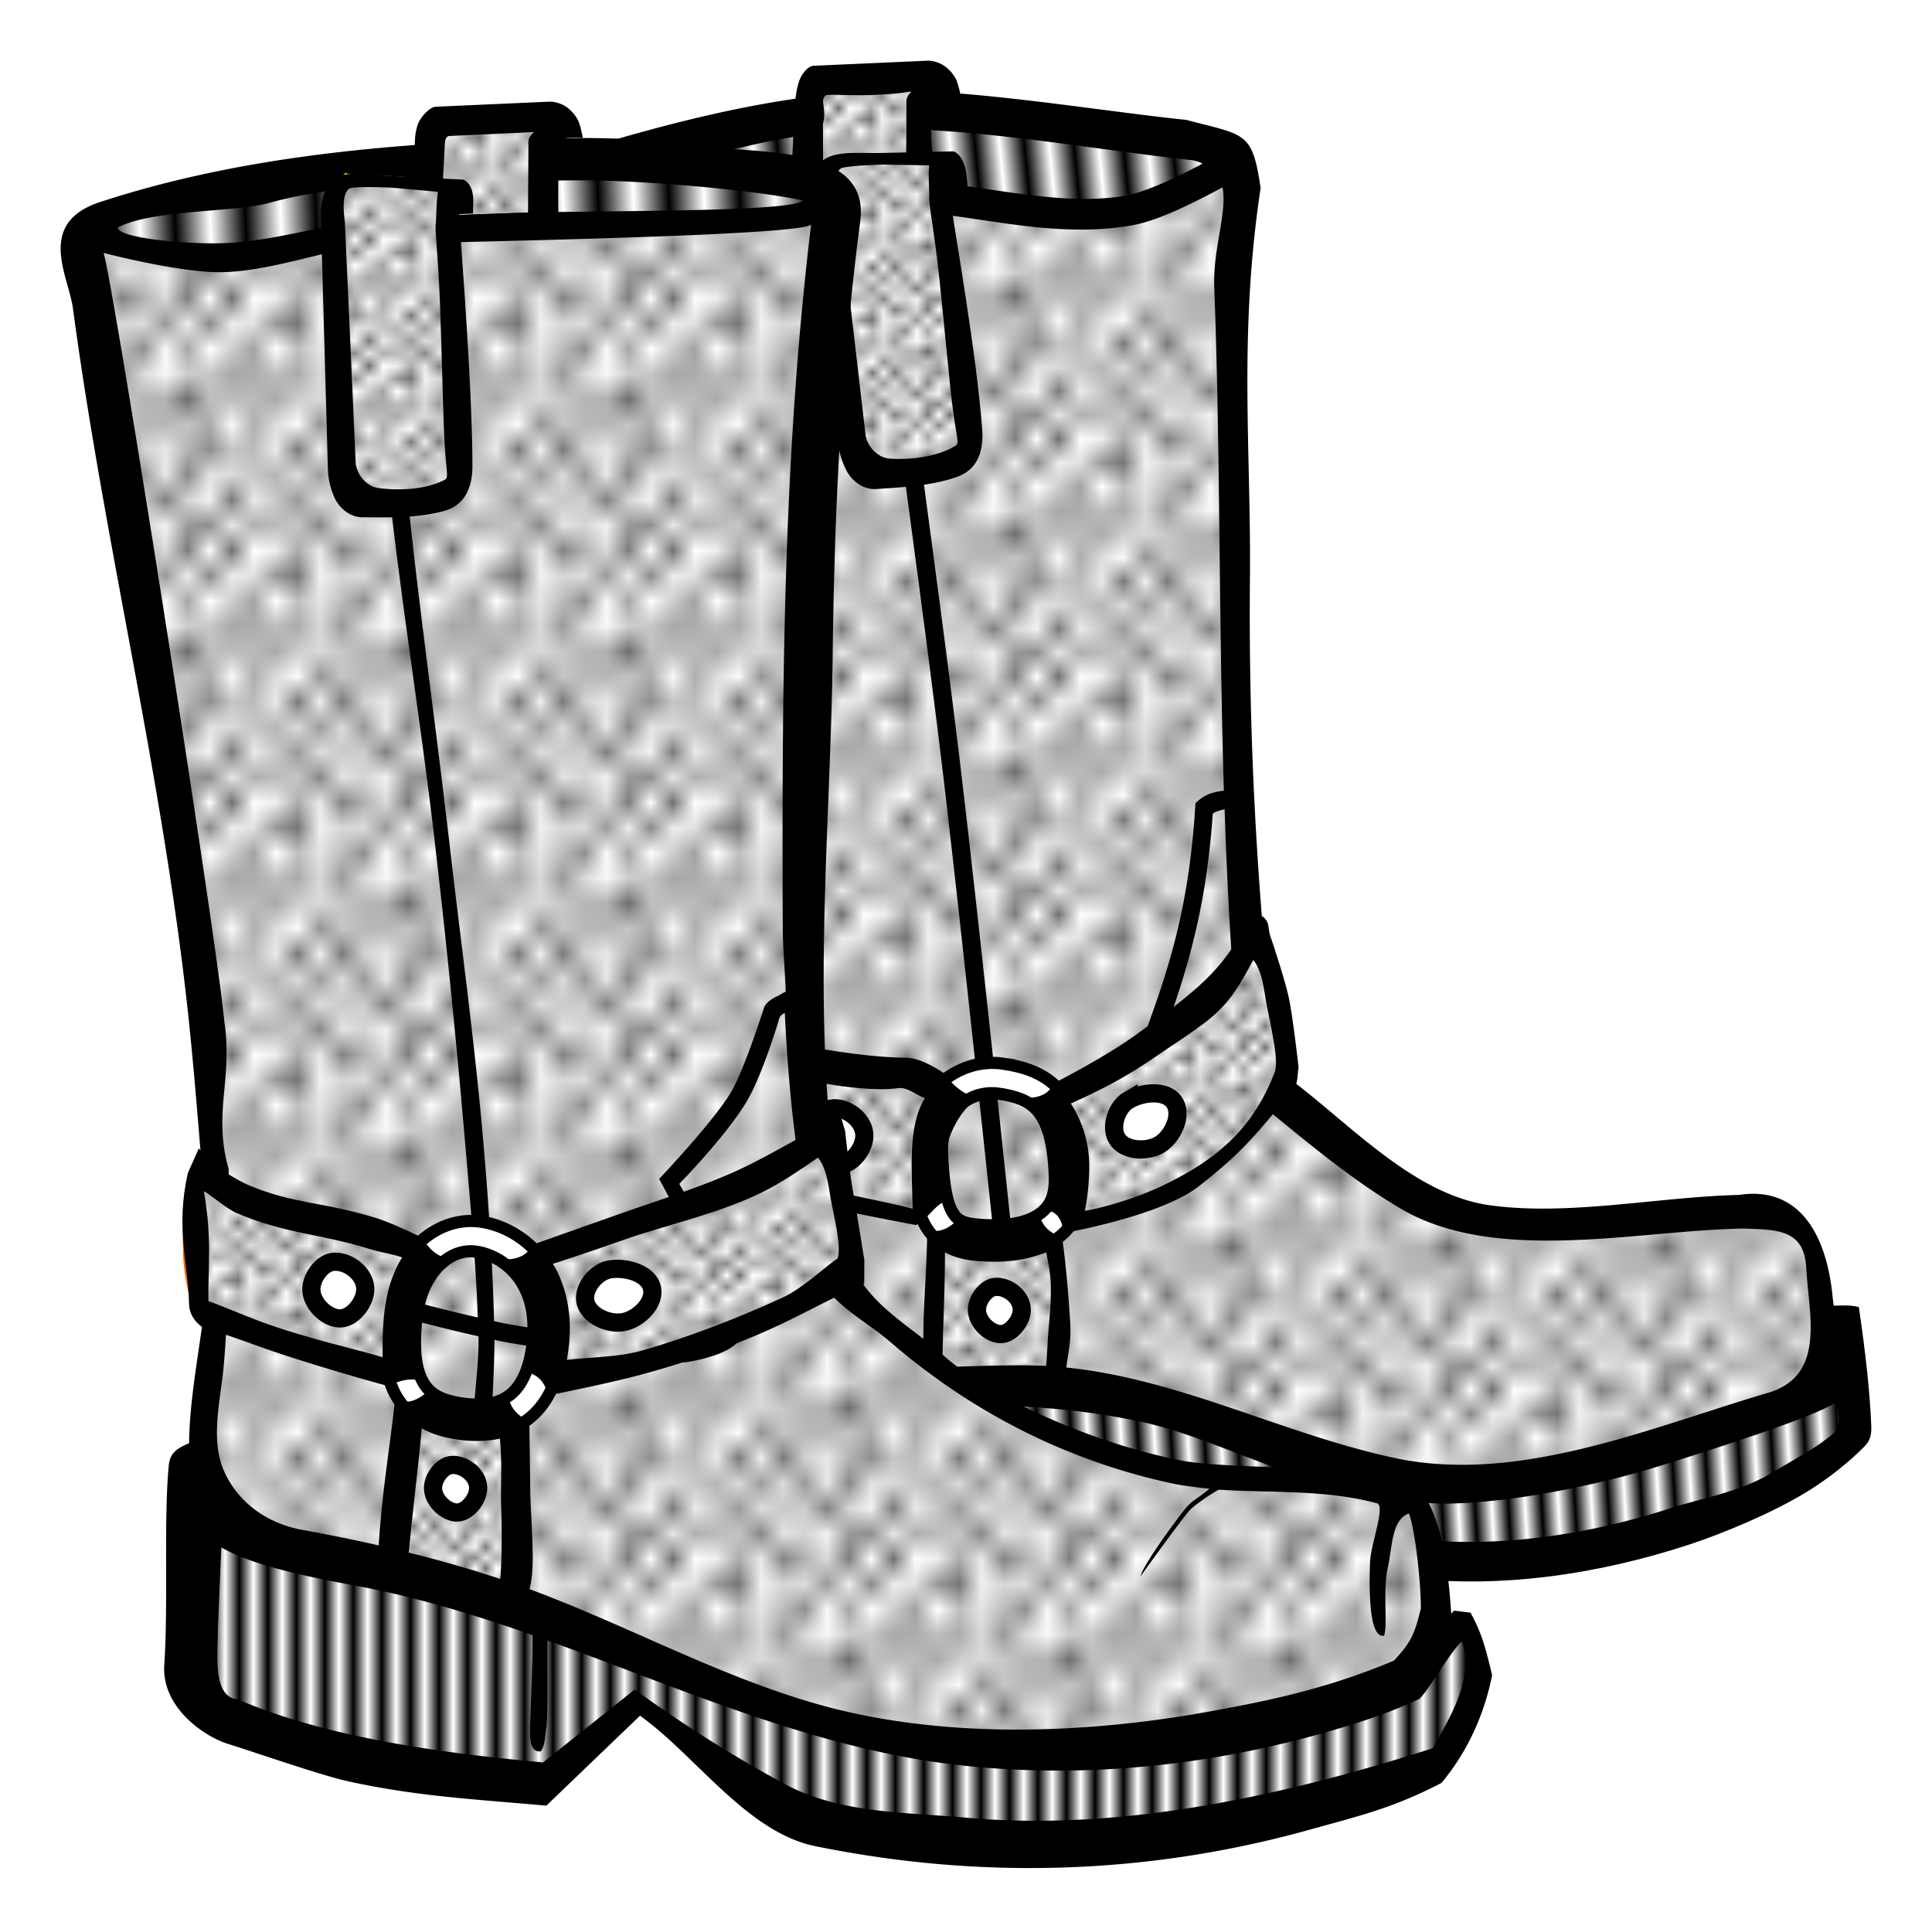 <svg xmlns="http://www.w3.org/2000/svg" xmlns:xlink="http://www.w3.org/1999/xlink" width="120.359" height="120.149" viewBox="0 0 112.837 112.64"><defs><pattern xlink:href="#a" id="i" patternTransform="matrix(.634 0 0 .617 25.017 -11.012)"/><pattern xlink:href="#a" id="o" patternTransform="matrix(.602 0 0 .616 8.101 -4.803)"/><pattern xlink:href="#a" id="s" patternTransform="matrix(.751 0 0 .677 8.485 -3.89)"/><pattern xlink:href="#a" id="m" patternTransform="scale(1.288 1.472)"/><pattern xlink:href="#a" id="q" patternTransform="matrix(.817 0 0 .738 7.629 -4.567)"/><pattern xlink:href="#a" id="p" patternTransform="matrix(.722 0 0 .79 7.236 -4.39)"/><pattern xlink:href="#b" id="l" patternTransform="matrix(.833 0 0 .909 7.955 -4.95)"/><pattern xlink:href="#c" id="n" patternTransform="matrix(2.061 -.096 .224 4.812 0 0)"/><pattern xlink:href="#a" id="h" patternTransform="matrix(.659 0 0 .634 25.858 -10.235)"/><pattern xlink:href="#a" id="r" patternTransform="matrix(.701 0 0 .677 7.955 -4.273)"/><pattern xlink:href="#a" id="j" patternTransform="matrix(.707 0 0 .751 25.413 -10.607)"/><pattern xlink:href="#a" id="k" patternTransform="matrix(.647 0 0 .615 24.499 -10.861)"/><pattern xlink:href="#a" id="e" patternTransform="matrix(.634 0 0 .654 25.435 -10.652)"/><pattern xlink:href="#b" id="g" patternTransform="matrix(.97 -.057 .15 2.55 2.286 -11.491)"/><pattern id="b" patternTransform="scale(10)" height="1" width="1.5" patternUnits="userSpaceOnUse"><path d="M0-.5h1v2H0z"/></pattern><pattern xlink:href="#c" id="d" patternTransform="matrix(1.43 -.146 .241 2.363 2.286 -11.491)"/><pattern id="c" patternTransform="scale(10)" height="1" width="2" patternUnits="userSpaceOnUse"><path d="M0-.5h1v2H0z"/></pattern><pattern xlink:href="#a" id="f" patternTransform="matrix(1.267 0 0 1.389 2.536 -11.491)"/><pattern id="a" patternTransform="scale(10)" height="10" width="10" patternUnits="userSpaceOnUse"><circle r=".45" cy=".81" cx="2.567"/><circle r=".45" cy="2.33" cx="3.048"/><circle r=".45" cy="2.415" cx="4.418"/><circle r=".45" cy="3.029" cx="1.844"/><circle r=".45" cy="1.363" cx="6.08"/><circle r=".45" cy="4.413" cx="5.819"/><circle r=".45" cy="4.048" cx="4.305"/><circle r=".45" cy="3.045" cx="5.541"/><circle r=".45" cy="5.527" cx="4.785"/><circle r=".45" cy="5.184" cx="2.667"/><circle r=".45" cy="1.448" cx="7.965"/><circle r=".45" cy="5.049" cx="7.047"/><circle r=".45" cy=".895" cx="4.34"/><circle r=".45" cy=".34" cx="7.125"/><circle r=".45" cy="1.049" cx="9.553"/><circle r=".45" cy="2.689" cx="7.006"/><circle r=".45" cy="2.689" cx="8.909"/><circle r=".45" cy="4.407" cx="9.315"/><circle r=".45" cy="3.87" cx="7.82"/><circle r=".45" cy="5.948" cx="8.27"/><circle r=".45" cy="7.428" cx="7.973"/><circle r=".45" cy="8.072" cx="9.342"/><circle r=".45" cy="9.315" cx="8.206"/><circle r=".45" cy="9.475" cx="9.682"/><circle r=".45" cy="6.186" cx="9.688"/><circle r=".45" cy="6.296" cx="3.379"/><circle r=".45" cy="8.204" cx="2.871"/><circle r=".45" cy="8.719" cx="4.59"/><circle r=".45" cy="9.671" cx="3.181"/><circle r=".45" cy="7.315" cx="5.734"/><circle r=".45" cy="6.513" cx="6.707"/><circle r=".45" cy="9.67" cx="5.73"/><circle r=".45" cy="8.373" cx="6.535"/><circle r=".45" cy="7.154" cx="4.37"/><circle r=".45" cy="7.25" cx=".622"/><circle r=".45" cy="5.679" cx=".831"/><circle r=".45" cy="8.519" cx="1.257"/><circle r=".45" cy="6.877" cx="1.989"/><circle r=".45" cy="3.181" cx=".374"/><circle r=".45" cy="1.664" cx="1.166"/><circle r=".45" cy=".093" cx="1.151"/><circle r=".45" cy="10.093" cx="1.151"/><circle r=".45" cy="4.451" cx="1.302"/><circle r=".45" cy="3.763" cx="3.047"/></pattern></defs><g fill-rule="evenodd"><path d="M30.775 11.535l3.625-2.5 14.375-2.5 11.875.375L71.4 8.535l1.25 2.25-.875 12.75 1 30.125.75 9.25 9 7.375 8.25 1.5 12.5-1c.959.748 2.093.445 2.75 3l.375 4.125 1.5-.125.5 6.625-6.25 3.625-11.125 3.25-13-.625-9-4.375-4.875-.125.5 3.5-23.125.75-2.625-3.75-1.125-9.5 1.375-1.25-.75-8.5.375-8.25L33.9 32.035z" fill="#fff" stroke="#000" stroke-width=".291"/><path d="M55.411-.067l6.375-2.875 13.375-2.25 13.375 1.375 7.875.875.5 1.5-3.75 1.625-6.25 1-9-1-4.375-.25-5.125 1.375-9.875 1.25z" fill="url(#d)" stroke="red" stroke-width=".291" transform="translate(-24.976 11.42)"/><path d="M47.435 4.728l6.625-.375-.5 6.625-6.5.5z" fill="#fff" stroke="#f60" stroke-width=".291"/><path d="M72.66-6.506l6.625-.375-.5 6.625-6.5.5z" fill="url(#e)" stroke="#f60" stroke-width=".291" transform="translate(-24.976 11.42)"/><path d="M56.203 2.266l4.066 27.488 3.535 17.236-.088 4.508-.265 6.983 1.237 7.513 6.453 3.27 12.727.265 9.016 1.238 13.965 4.419c4.479-.016 8.957.41 13.435-1.856l10.607-3.89.265-6.186-.618-2.475-2.21-1.415-13.082.708L108 58.746l-9.635-6.895-1.414-27.135-.088-19.18.618-8.132-2.563 2.033-5.303 1.768L76.797-.121l-8.662 1.238-9.457 1.237z" fill="url(#f)" stroke="#f0f" stroke-width=".291" transform="translate(-24.976 11.42)"/><path d="M63.099 66.183l1.125 10.938 3.125 1.875c7.553.432 15.142 1.095 22.375-.563l.125-4.062 3.375.25 9.375 4.187 9.187 1.188 10.5-1.813c4.613-.872 8.176-3.006 11.125-5.875l-.25-3.062-2.25 1.062c-5.404 1.706-8.65 3.506-17.5 5.063-2.75.248-5.5.9-8.25.062l-15.375-4.75c-3.833-1.174-7.667-.55-11.5-.5-3.312-.205-6.625-.204-9.937-1.687z" fill="url(#g)" stroke="#f55" stroke-width=".291" transform="translate(-24.976 11.42)"/><path d="M54.373 79.978l.187-7.312 1-.625h4.813l1.25 1c.358 2.396.258 4.791.125 7.187-2.46-.082-5.411.493-7.375-.25z" fill="#fff" stroke="#0ff" stroke-width=".291"/><path d="M79.414 68.832l.187-7.313 1-.625h4.813l1.25 1c.358 2.396.258 4.792.125 7.188-2.459-.083-5.411.492-7.375-.25z" fill="url(#h)" stroke="#0ff" stroke-width=".291" transform="translate(-24.976 11.42)"/><path d="M51.986 5.299C45.5 5.396 38.574 7.284 32.388 9.22c-2.925.96-3.601 2.736-2.22 5.155 1.528 9.65 3.493 20.252 4.78 29.707.933 6.844 3.933 13.113 2.573 20.127-.85 4.382.14 8.94 1.024 13.338 4.549 4.138 11.093 4.2 16.916 4.27 5.007.059 9.946.267 14.748 2.081 5.493 2.076 11.012 4.731 17.07 3.662 6.457-1.139 11.964-2.66 18.216-4.874 2.522-.894 1.771-4.687 1.527-7.056-.367-3.55-1.948-6.39-5.474-5.843-4.64.106-9.935 1.245-14.545.601-4.755-.664-8.653-5.335-12.425-7.914-1.122-9.59-1.668-19.019-1.576-28.713.07-7.519-.67-14.206.623-22.777-.483-3.347-.922-3.07-4.336-3.982-4.869-.498-12.405-1.777-17.303-1.703zm-3.943.126c.95.221 3.917.158 5.078-.075.808.076.959 2.236 1.402 2.261 4.95.284 10.506 1.252 15.16 1.75.211.051.394.116.56.188-.332.179-.72.385-1.19.617-1.096.538-2.463 1.109-3.24 1.248-4.692.836-9.817-1.202-15.186-.897-2.954.168-6.75.922-10.09 1.541-1.67.31-3.224.586-4.467.739-1.243.153-2.238.126-2.451.058-.605-.191-1.044-.416-1.143-.6-.018-.244-.041-.504-.058-.744 2.42-2.66 7.557-2.102 11.015-2.93a39.861 39.861 0 013.633-.695c1.614-.23.904-1.71.977-2.461zM71.4 10.94c.294 1.438-.57 3.592-.482 5.85.355 9.205.26 19.427.562 29.383-.397.065-.946.112-1.49.584l-.168.146-.016.223c-.435 6.888-1.947 10.537-3.717 15.35l.997.367c1.732-4.71 3.272-8.533 3.746-15.329.204-.135.424-.193.69-.252.188 5.655.509 11.214 1.132 16.428 3.037 2.456 5.835 4.932 9.144 6.89 5.573 3.3 13.954 1.252 20.058 1.169 1.875.068 3.507.027 3.631 2.256.16 2.799 1.155 6.288-2.173 7.324-6.875 2.01-14.598 5.384-21.892 3.814-7.168-1.542-13.785-5.31-21.313-5.404-6.047-.075-13.796 1.18-19.076-2.42-1.576-3.872-1.777-9.35-1.147-13.598.478-3.216-.504-7.723-1.283-11.345-2.088-9.703-3.355-19.299-4.914-29.1-.443-2.786-.785-5.922-1.043-8.894 1.201.467 2.626.297 3.64.173 1.321-.162 2.897-.445 4.575-.755 3.355-.622 8.237-2.112 9.684-1.575.253 1.068.458 2.166.603 3.239.29 2.145.69 5.073 1.133 8.34.887 6.533 1.947 14.42 2.64 20.1 1.093 8.946 3.182 28.894 3.182 28.894l1.057-.112s-2.088-19.939-3.184-28.912c-.694-5.69-1.755-13.579-2.642-20.113-.444-3.267-.844-6.196-1.133-8.34-.14-1.029-.28-2.088-.403-3.059 4.521.044 9.358 1.78 14.325.895 1.183-.211 2.557-.835 3.71-1.402a37.266 37.266 0 001.567-.815z" style="line-height:normal;text-indent:0;text-align:start;text-decoration-line:none;text-decoration-style:solid;text-decoration-color:#000;text-transform:none;block-progression:tb;white-space:normal;isolation:auto;mix-blend-mode:normal;solid-color:#000;solid-opacity:1" color="#000" font-weight="400" font-family="sans-serif" overflow="visible"/><path style="line-height:normal;text-indent:0;text-align:start;text-decoration-line:none;text-decoration-style:solid;text-decoration-color:#000;text-transform:none;block-progression:tb;white-space:normal;isolation:auto;mix-blend-mode:normal;solid-color:#000;solid-opacity:1" d="M47.528 3.841c-.36.016-.736.502-.878.964-.141.462-.223.995-.271 2.038l-.198 4.334 1.894-.422-.015-4.7c0-.25.051-.497.28-.508l4.933-.226c-.396.336-.333.593-.333.775 0 .442-.021 4.369-.021 4.369l1.709.228c-.014-.961-.256-1.842-.247-3.108.003-.494.275-1.432.35-1.537.079-.11.225-.334.44-.377.222-.044.948-.016.948-.016s-.132-.723-.287-1.032a2.205 2.205 0 00-.699-.79c-.31-.206-.73-.299-.944-.289z" color="#000" font-weight="400" font-family="sans-serif" overflow="visible"/><path d="M58.6 62.12c-2.665-.401-5.473 1.796-5.348 5.239.067 1.85.206 3.18.793 4.228.586 1.05 1.708 1.6 3.025 1.705 1.778.142 3.324-.074 4.498-.837 1.174-.764 1.844-2.124 1.807-3.733-.056-2.42-.56-4.014-1.483-5.053-.922-1.039-2.163-1.378-3.293-1.548zm-.264 1.752c.983.149 1.699.375 2.232.975.533.6.985 1.723 1.035 3.916.027 1.157-.317 1.762-1.002 2.207-.685.445-1.847.68-3.39.557-1.005-.08-1.319-.261-1.621-.803-.303-.542-.505-1.66-.569-3.428-.09-2.497 1.745-3.66 3.315-3.424z" style="line-height:normal;text-indent:0;text-align:start;text-decoration-line:none;text-decoration-style:solid;text-decoration-color:#000;text-transform:none;block-progression:tb;white-space:normal;isolation:auto;mix-blend-mode:normal;solid-color:#000;solid-opacity:1" color="#000" font-weight="400" font-family="sans-serif" overflow="visible" fill="#fff" stroke="#000" stroke-width=".709"/><path d="M61.06 64.666l6.125-3.688 4.75-4.437 1.438-1.875 1.375 4.562.312 3.875-3.125 4.125c-2.762 1.894-5.479 3.852-9.375 4.125-.465-2.259.008-5.322-1.5-6.687z" fill="#fff" stroke="#0ff" stroke-width=".291"/><path d="M86.208 53.044l6.125-3.687 4.75-4.438 1.437-1.875 1.375 4.563.313 3.875-3.125 4.125c-2.762 1.893-5.48 3.851-9.375 4.125-.466-2.26.008-5.323-1.5-6.688z" fill="url(#i)" stroke="#0ff" stroke-width=".291" transform="translate(-24.976 11.42)"/><path style="line-height:normal;text-indent:0;text-align:start;text-decoration-line:none;text-decoration-style:solid;text-decoration-color:#000;text-transform:none;block-progression:tb;white-space:normal;isolation:auto;mix-blend-mode:normal;solid-color:#000;solid-opacity:1" d="M72.206 54.973c-1.171 1.972-2.79 3.25-5.898 5.486-1.878 1.352-4.79 2.82-4.79 2.82-.359.859-1.224.831-2.037.895l1.284 1.06c.476.545.557 1.527.623 2.569.108 1.69-.072 2.137-.327 2.864.65.103.923.441 1.078 1.34 0 0 5.606-.97 7.843-2.702 2.97-2.3 3.619-3.458 5.184-5.17.724-.692.572-1.26.677-1.794 0 0-.285-2.54-.523-3.837-.208-1.138-1.106-3.771-1.106-3.771-.193-.54-.018-.813-.443-1.194-.8-.193-1.234.878-1.565 1.434zm.99 1.08c.538.704.604 1.649.757 2.483.227 1.236.74 3.307.511 4.04-1.244 3.253-3.28 5.093-6.543 6.658-1.372.658-3.288 1.27-4.56 1.48.155-.72.303-2.056.239-3.069a6.645 6.645 0 00-1.06-3.197c1.899-.856 3.222-1.561 4.758-2.606 3.678-2.502 4.255-2.648 5.899-5.789zM54.156 71.878c-.036 2.927-.343 5.164-.198 8.588l1.083-.077c-.011-2.484.156-4.595.147-7.41.628.173 1.809.538 2.712.654.93.12 2.53-.259 3.202-.483.287 1.362.368 1.913.153 4.321-.094 1.057-.12 2.378-.225 2.846l1.165.455c.139-2.054.447-2.109.268-4.159 0 0-.173-2.684-.438-4.363-.632-.229-1.12-.52-1.343-1.376 0 0-1.46.801-2.495.73-1.145-.079-1.956-.627-1.956-.627-.547.43-.914 1.055-2.075.9z" color="#000" font-weight="400" font-family="sans-serif" overflow="visible"/><path d="M37.06 66.666l.063-8.063 7.562 3.063 9.625 1.375.813 1.062-.625 5.75-1.125 1.188-8.875-1.813z" fill="#fff" stroke="#0ff" stroke-width=".291"/><path d="M62.127 55.305l.063-8.062 7.563 3.062 9.624 1.375.813 1.063-.625 5.75-1.125 1.187-8.875-1.812z" fill="url(#j)" stroke="#0ff" stroke-width=".291" transform="translate(-24.976 11.42)"/><path style="line-height:normal;text-indent:0;text-align:start;text-decoration-line:none;text-decoration-style:solid;text-decoration-color:#000;text-transform:none;block-progression:tb;white-space:normal;isolation:auto;mix-blend-mode:normal;solid-color:#000;solid-opacity:1" d="M37.457 56.884l-.725 1.692c-.733 3.225.009 5.272.066 7.641.004.792.597 1.243.746 1.353 0 0 1.848.596 2.701.914 3.285 1.225 13.242 3.059 13.242 3.059.74-.27 1.393-1.734 2.133-1.319-.168-1.284-.439-1.229-.396-2.724.027-.98.83-2.769 1.94-3.374-.832-.124-1.617-.825-1.983-1.414 0 0-1.304-.939-2.248-.94-3.434-.005-9.968-1.338-12.695-2.491-.615-.26-2.155-1.248-2.155-1.248zm-.004 2.789c.465.282 1.623 1.041 2.095 1.24 3.027 1.281 10.018 3.05 12.892 2.637.555-.08 1.017.382 1.574.584-1.018 1.653-.741 4.19-.714 6.461-1.166-.393-9.588-1.874-12.434-2.936-.765-.285-2.815-.991-3.31-1.152-.042-1.798.022-3.882-.103-6.834zM37.13 78.095c.082 1.018.152 2.45.272 3.545.24 2.192.513 4.174.77 5.67.256 1.495 1.002 2.685 2.058 3.45 1.05.76 2.325 1.07 3.649 1.105 8.031.69 14.966-.418 22.314-.991l-.698-4.176c1.746-.011 4.505 1.262 6.17 2.159 1.918 1.033 6.94 2.844 10.368 3.268 5.574.69 11.374-.197 16.613-1.916 1.984-.651 4.815-1.83 6.805-3.036 1.99-1.206 3.32-2.577 3.32-2.577.321-.312.55-.572.52-1.284-.076-1.956-.322-4.217-.727-6.98-.692-.174-1.254-.036-1.69-.101l.063 3.858c-.742.882-1.94 1.48-3.755 2.118-4.485 1.578-5.918 2.111-7.989 2.615-3.166.77-7.092 1.651-10.246 1.65-5.95-.005-13.035-3.719-18.784-5.004-6.157-1.377-10.218-.391-15.513-.717-4.246-.26-12.175-2.514-12.48-5.053-.374-.076-1.21.257-1.165.835zm13.612 3.872c5.616.12 10.486-.144 16.128 1.118 4.97 1.111 10.529 4.715 17.545 4.72 3.88.002 9.208-1.16 12.38-2.147 3.365-1.046 9.03-2.86 10.416-3.738-.015.258.475.893-.062 1.733-1.022.891-2.026 1.374-3.608 2.333-1.918 1.162-4.391 1.576-5.866 2.06-4.921 1.615-10.345 2.418-15.383 1.795-2.656-.33-7.063-1.635-8.072-2.22-4.16-2.404-6.724-2.693-9.182-2.652 0 0-1.471-.156-1.206 1.524l.093 1.948c-6.412.536-13.628 1.334-17.262.953-3.634-.38-4.294-.586-4.769-.93-.472-.341-.842-.853-1.09-1.804-.155-1.7-1.249-4.01-1.455-5.88-.103-.941-.636-3.109.464-1.975 1.202 1.239 6.65 3.162 10.929 3.162z" color="#000" font-weight="400" font-family="sans-serif" overflow="visible"/><path d="M48.498 9.54l-.438 1.313 1.875 15.875 1.125 1 5.125-.625.625-1.625-2-14.75.5-1.5h-3.875z" fill="#fff" stroke="#f60" stroke-width=".291"/><path d="M73.348-1.883L72.911-.57l1.875 15.875 1.125 1 5.125-.625.625-1.625-2-14.75.5-1.5h-3.875z" fill="url(#k)" stroke="#f60" stroke-width=".291" transform="translate(-24.976 11.42)"/><path style="line-height:normal;text-indent:0;text-align:start;text-decoration-line:none;text-decoration-style:solid;text-decoration-color:#000;text-transform:none;block-progression:tb;white-space:normal;isolation:auto;mix-blend-mode:normal;solid-color:#000;solid-opacity:1" d="M48.12 9.32c-.535.355-.653 1.877-.579 2.264L48.971 26c.036.372.2 1.005.505 1.553.305.547.955 1.058 1.689 1.007 1.427-.098 2.939-.161 4.363-.59.333-.101.868-.245 1.288-.726.427-.489.616-1.225.552-2.118-.322-4.453-1.65-11.832-1.97-14.177l1.133.008c-.081-.412-.021-1.736-.822-2.117l-4.235.094c-1.31.03-2.552-.146-3.353.385zm3.421.29l2.729.047c-.074.546.015 1.504-.002 1.8-.02.362.052.612.374 2.973.321 2.36.656 6.454.945 8.95.289 2.495.53 2.484.117 2.715-1.044.583-2.452.762-3.699.695-.807-.043-1.385-.805-1.456-1.409l-1.578-13.54c-.139-.705-.31-1.758.17-2.025.505-.145 1.926-.188 2.4-.206z" color="#000" font-weight="400" font-family="sans-serif" overflow="visible"/><path d="M65.912 64.243c-.678.39-1.068 1.519-.7 2.21.418.784 1.775.85 2.533.385.706-.433 1.288-1.595.905-2.352-.443-.876-1.888-.732-2.738-.243zM48.547 64.74c-.65.103-1.28.998-1.207 1.718.082.818.981 1.621 1.727 1.575.713-.044 1.476-1.017 1.412-1.8-.073-.905-1.115-1.624-1.932-1.494zM58.066 75.166c-.542.087-1.065.833-1.004 1.433.068.682.815 1.352 1.436 1.313.593-.037 1.227-.848 1.174-1.5-.06-.755-.927-1.354-1.606-1.246z" fill="#fff" stroke="#000" stroke-width="1.063"/><g><path d="M4.308 13.43l6.25-2.125L23.183 9.43l23.125.75 2.125 2.875-1.625 48 1.75 13.625 8.25 6.625 12.625 5 12 .75 1.75 2.25.75 5.75 1.5-.125 1 2.625-2.25 5.625-18.5 4.75-19.75-1.625-8.875-6.875-5.875 5.125-18.5-3.625-2-2.625 1.125-14.25.75-11.375-.25-11.875-3-18.625z" fill="#fff" stroke="#000" stroke-width=".291"/><path d="M18.625 82.05V93.3l1.125 2.25L39 99.673l6-5.125 5.75 4.125 5 2.875 17.875 1 18-4.25 2.75-5.625-1.125-2.75-1.5 1.125-2.875 3.25-16.125 3.125-12.75-.75L32.875 87.8l-12-3.625z" fill="url(#l)" stroke="red" stroke-width=".291" transform="translate(-7.726 4.92)"/><path d="M12.313 8.487l7.437 44.5.5 10c-.531 3.041-1.217 6.083.188 9.125l-1.125 7.25 1.812 5.062 11.313 2.938 17.624 6.375 10 2.937 12.876.75 14.187-2.875 3.188-2.125 1.437-2.937-1.25-6.938-5-.937-7.5-.25c-5.042-.472-10.083-3.542-15.125-6.25l-6.688-5.688L54.813 51.3l.437-28.312 1.25-16.5-2.25 1-7.563.625L31 8.549l-4.75.563L20 10.174z" fill="url(#m)" stroke="#f0f" stroke-width=".291" transform="translate(-7.726 4.92)"/><path d="M12.728 8.188c2.673-.908 4.6-2.002 9.016-2.475l9.192-.884 14.319-.53 10.43.884.884 2.121-4.243.53-12.198.53-11.313.178-8.309 1.767c-3.053-.361-6.517-.415-7.778-2.12z" fill="url(#n)" stroke="red" stroke-width=".291" transform="translate(-7.726 4.92)"/><path d="M23.65 82.97l1.75-.626 4 .25.624 1.375.125 9.25-7.375-1.875z" fill="#fff" stroke="#f60" stroke-width=".291"/><path d="M31.442 78.466l1.75-.625 4 .25.625 1.375.125 9.25-7.375-1.875z" fill="url(#o)" stroke="#f60" stroke-width=".291" transform="translate(-7.726 4.92)"/><path d="M34.635 8.063a71.636 71.636 0 00-2.013.008c-.895.015-1.79.044-2.682.08-8.157.325-16.312 1.106-24.084 3.645-3.779 1.234-1.849 4.327-1.598 6.2C6.134 31.993 9.596 45.763 11.05 59.81c.436 4.212.69 8.094 1.075 12.19.378 4.034-1.445 9.654-1.014 13.756 1.003 3.441 4.313 5.15 8.414 5.699 3.912.523 8.683 1.958 12.383 3.328 8.448 3.369 16.02 7.343 25.293 7.492 8.54.725 16.638-.993 24.697-3.81 1.602-1.1 2.05-1.818 2.96-2.95-.261-3.356-.364-6.365-1.995-8.73-2.631-1.57-5.478-.952-8.48-1.094-1.253-.059-4.038-.123-5.446-.404-5.397-1.073-11.2-3.772-13.84-6.133-2.28-2.04-5.364-3.434-5.646-6.799-2.334-10.984-.95-22.942-.819-34.094.1-8.45.51-16.924 1.604-25.308.655-4.639-6.419-3.951-9.594-4.44-1.985-.305-3.993-.427-6.006-.449zm-.054 2.475c3.22.036 9.231.523 12.336 1.17-1.072.893-17.082.43-24.262.988-3.237.252-6.615 1.449-9.862 1.512-2.022.039-5.875-.297-5.92-.922 2.074-1.072 6.795-.868 8.866-1.44 4.676-1.29 9.647-1.06 14.488-1.244a88.7 88.7 0 014.354-.064zm12.793 2.572c-1.65 13.562-1.705 27.272-1.66 40.92.004 1.343.129 2.552.177 3.893-.129.03-.358.202-.508.263-.308.127-.651.397-.75.631 0 0-1.137 3.597-1.924 4.94-1.015 1.734-4.212 5.09-4.212 5.09l2.472 4.642c.63 1.083 1.025 2.324 1.373 3.621l.008.027.01.028c.141.482-.204.504-.434.758-.5.26-1.388.467-2.324.652-.12-.011-6.961-.654-10.303-1.32-.134-.027-.305-.07-.445-.1-.082-3.4-.315-6.795-.602-10.184-.503-5.944-1.328-11.857-2.011-17.783-.89-7.722-2.012-15.33-2.721-23.07-.359-3.92-.775-11.871-.775-11.871 3.984-.131 24.106-.465 24.629-1.137zm-25.791 1.22s.502 7.874.878 11.8c.744 7.744 2.057 15.45 2.948 23.18a588.042 588.042 0 011.783 17.751c.276 3.26.6 6.596.713 9.883-5.568-1.264-14.237-3.936-14.557-4.035.029-2.515.004-4.654.004-4.654-.92-3.213.248-5.248-.246-8.563-.452-4.934-6.52-43.382-7.057-44.92 0 0 4.515 1.171 6.87 1.125 2.906-.056 5.768-1.225 8.664-1.566zm24.255 44.833c.211 4.602.715 9.181 1.694 13.693-.169 2.793 2.644 3.942 4.463 5.514 4.742 4.098 10.372 6.983 16.627 8.299.514.108 1.477.218 2.012.276-.636.54-.988.67-1.344 1.088-.396.464-2.552 3.36-2.672 4.023.209-.306 2.5-3.481 2.893-3.886.358-.37 1.606-1.175 1.69-1.17 2.959.199 6.156-.029 9.22.794.518.139-.37 2.392-.405 3.453-.04 1.26-.119 4.476.822 4.279.227-.717-.094-2.574.22-3.994.267-1.214.21-2.78 1.235-3.15.402 1.14.703 4.33.69 5.554-.375 1.554-.598 1.994-1.572 3.047-3.824 1.604-7.053 2.298-10.813 2.979-7.362 1.332-15.68 1.612-22.916-.454-6.31-1.8-12.192-5.22-18.398-7.275-3.787-1.254-7.692-2.17-11.621-2.885-2.422-.44-3.973-1.949-4.623-3.543-.59-1.444-.363-3.082-.09-5.021.234-1.682.328-4.332.373-6.774.755.234 9.11 2.807 14.62 4.032.002.048.006.096.007.144.018 1.154-.267 3.835-.267 3.835l1.062.028s.139-2.596.13-3.8c.068.013.152.035.217.049 3.515.7 10.293 1.38 11.067 1.246.567-.1 1.522-.298 2.256-.678.366-.19.697-.435.896-.805.198-.368.206-.84.041-1.273-.354-1.311-.766-2.628-1.465-3.832l-2.215-3.815c.428-.443 2.867-2.989 3.956-4.847.945-1.615 1.882-4.805 1.904-4.88a.604.604 0 01.306-.251z" style="line-height:normal;text-indent:0;text-align:start;text-decoration-line:none;text-decoration-style:solid;text-decoration-color:#000;text-transform:none;block-progression:tb;white-space:normal;isolation:auto;mix-blend-mode:normal;solid-color:#000;solid-opacity:1" color="#000" font-weight="400" font-family="sans-serif" overflow="visible"/><path d="M25.4 6.87l7.124-.273-1.062 2.016.437 3.759-7.5.272.563-4.358z" fill="#fff"/><path d="M33.496 2.08l7.125-.273-1.062 2.016.437 3.76-7.5.272.563-4.36z" fill="url(#p)" stroke="#000" stroke-width=".291" transform="translate(-7.726 4.92)"/><path d="M11.142 84.24c-.714.313-1.209.533-1.287 1.359-.3 3.195-.023 8.235-.26 11.616-.176 2.5 2.342 4.205 3.716 4.63 1.674.52 5.43 1.838 7.047 2.192 4.05.885 7.431 1.043 11.55 1.416l5.473-5.255c3.288 2.362 6.255 6.81 10.234 7.62 9.61 1.958 19.348 1.687 28.84-.951 3.054-.85 4.899-1.274 7.729-2.739 1.213-1.44 2.41-3.533 2.963-6.294-.416-1.73-.62-2.47-1.262-3.652l-.964-.12-3.081 3.472c-6.715 3.423-17.185 5.096-25.454 4.249-11.768-1.206-20.417-6.827-31.808-9.495-3.234-.757-8.924-1.887-10.857-3.098-1.043-.654-2.377-2.918-2.58-4.95zm1.784 6.126c2.027 1.22 6.435 1.97 8.07 2.281 3.448.656 6.79 1.68 10.092 2.841.076.027-.09 4.246-.126 5.251-.017.455-.1 1.657.625 1.54.252-.372.215-.695.315-1.334.14-.898.019-5.161.094-5.134 7.97 2.863 15.745 6.396 24.265 7.302 7.537.802 15.136-.086 22.313-2.281 1.755-.537 2.861-.943 4.329-1.615.54-.513 1.792-2.733 2.472-3.355.784 2.198-.812 4.617-1.694 6.237-8.619 2.758-18.204 4.89-27.286 4.054-3.593-.33-7.389-.22-10.68-2.024a79.459 79.459 0 01-8.645-5.457l-5.353 4.256c-5.66-.521-12.567-1.41-17.84-3.686-1.513-.121-1.136-2.795-1.154-4.087z" style="line-height:normal;text-indent:0;text-align:start;text-decoration-line:none;text-decoration-style:solid;text-decoration-color:#000;text-transform:none;block-progression:tb;white-space:normal;isolation:auto;mix-blend-mode:normal;solid-color:#000;solid-opacity:1" color="#000" font-weight="400" font-family="sans-serif" overflow="visible"/><path d="M20.205 10.28l6.187.353.53 16.971-1.414 1.59-4.066.178-1.59-1.414L19.32 12.4c.06-1.647.507-1.742.884-2.121z" fill="#fff" stroke="#cf0" stroke-width=".291"/><path d="M27.842 5.625l6.187.354.53 16.97-1.414 1.592-4.066.176-1.591-1.414-.53-15.556c.06-1.647.507-1.742.884-2.122z" fill="url(#q)" stroke="#cf0" stroke-width=".291" transform="translate(-7.726 4.92)"/><path d="M19.478 10.42c-.56.316-.789 1.826-.742 2.217l.418 14.86a4.42 4.42 0 00.391 1.586c.265.567.876 1.124 1.612 1.127 1.43.005 2.943.052 4.394-.274.34-.076.884-.18 1.338-.63.46-.457.703-1.178.703-2.073.001-4.465-.632-12.363-.782-14.725l.826-.042c-.05-.416.216-1.536-.555-1.975l-4.23-.212c-1.31-.066-2.536-.33-3.373.141zm3.39.538l2.718.244c-.113.54-.094 1.501-.132 1.796-.047.36.008.613.157 2.991.15 2.378.223 6.864.33 9.374.109 2.51.35 2.515-.079 2.716-1.083.506-2.5.583-3.739.426-.803-.101-1.323-.903-1.35-1.51l-.63-13.999c-.088-.712-.182-1.775.315-2.006.515-.108 1.936-.049 2.41-.032z" style="line-height:normal;text-indent:0;text-align:start;text-decoration-line:none;text-decoration-style:solid;text-decoration-color:#000;text-transform:none;block-progression:tb;white-space:normal;isolation:auto;mix-blend-mode:normal;solid-color:#000;solid-opacity:1" color="#000" font-weight="400" font-family="sans-serif" overflow="visible"/><path d="M25.448 6.234c-.359.016-.923.627-1.065 1.089-.141.462-.142.768-.146.85l-.136 2.21 1.77.077.11-2.012c.014-.25.05-.497.279-.508l4.934-.226c-.396.336-.333.593-.333.775 0 .442-.022 3.931-.022 3.931l1.772-.021c-.014-.962-.006-1.53.003-2.796.003-.495-.037-1.057.038-1.162.078-.11.224-.334.44-.377.221-.045.948-.016.948-.016s-.132-.723-.287-1.032a2.205 2.205 0 00-.7-.79c-.31-.206-.729-.299-.943-.29z" style="line-height:normal;text-indent:0;text-align:start;text-decoration-line:none;text-decoration-style:solid;text-decoration-color:#000;text-transform:none;block-progression:tb;white-space:normal;isolation:auto;mix-blend-mode:normal;solid-color:#000;solid-opacity:1" color="#000" font-weight="400" font-family="sans-serif" overflow="visible"/><path d="M30.9 73.844l1.124 6 .75.875 5.5-1.25c3.792-1.257 7.584-2.562 11.375-5.125L48.4 65.47l-2 2.125-7.25 3.25z" fill="#fff" stroke="#f60" stroke-width=".291"/><path d="M28.1 71.35c-1.353-.204-2.68.312-3.662 1.271-.982.96-1.653 2.355-1.855 4.006-.209 1.705-.203 3.226.361 4.512.564 1.286 1.775 2.215 3.451 2.521 1.796.33 3.313.08 4.416-.75 1.104-.828 1.7-2.137 1.963-3.636.422-2.408-.073-4.331-1.037-5.664-.964-1.334-2.344-2.065-3.637-2.26zm-.263 1.752c.82.123 1.796.622 2.465 1.547.668.925 1.084 2.288.728 4.318-.215 1.225-.652 2.051-1.283 2.525-.632.475-1.552.697-3.033.426-1.265-.231-1.8-.7-2.147-1.49-.347-.791-.417-2.028-.226-3.586.158-1.299.681-2.316 1.334-2.953.652-.637 1.397-.902 2.162-.787z" style="line-height:normal;text-indent:0;text-align:start;text-decoration-line:none;text-decoration-style:solid;text-decoration-color:#000;text-transform:none;block-progression:tb;white-space:normal;isolation:auto;mix-blend-mode:normal;solid-color:#000;solid-opacity:1" color="#000" font-weight="400" font-family="sans-serif" overflow="visible" fill="#fff" stroke="#000" stroke-width=".709"/><path d="M11.774 68.22c-.595 2.511-1.044 5.082 0 8.25 3.893 1.22 7.562 3.337 11.75 3.374l.125-3.25.875-3.25c-2.512-1.497-3.954-1.389-5.875-2-2.53-.742-5.577-.84-6.875-3.125z" fill="#fff" stroke="#f60" stroke-width=".291"/><path d="M19.176 63.36c-.596 2.512-1.045 5.082 0 8.25 3.892 1.221 7.561 3.337 11.75 3.375l.125-3.25.875-3.25c-2.512-1.497-3.954-1.39-5.875-2-2.531-.743-5.578-.84-6.875-3.125z" fill="url(#r)" stroke="#f60" stroke-width=".291" transform="translate(-7.726 4.92)"/><path d="M11.612 67.068l-.637 1.427c-.733 3.225.01 5.272.067 7.641.004.793.596 1.243.746 1.353 0 0 1.848.596 2.7.914 3.285 1.225 8.116 2.529 8.116 2.529.74-.27 1.481-.585 2.222-.17-.169-1.284-.528-2.378-.486-3.873.028-.98.832-2.77 1.94-3.374-.831-.124-1.262-.648-1.629-1.237 0 0-1.701-.832-2.6-1.117-3.082-.978-4.842-.807-7.57-1.961-.614-.26-2.154-1.248-2.154-1.248zm.293 2.494c.466.282 1.415 1.071 1.887 1.27 3.027 1.281 4.89 1.194 7.765 2.106.534.17 1.37.294 1.928.496-1.019 1.653-1.168 3.566-1.141 5.837-1.166-.394-4.389-1.069-7.234-2.13-.765-.286-2.44-.992-2.936-1.152-.041-1.799.231-3.663-.269-6.427z" style="line-height:normal;text-indent:0;text-align:start;text-decoration-line:none;text-decoration-style:solid;text-decoration-color:#000;text-transform:none;block-progression:tb;white-space:normal;isolation:auto;mix-blend-mode:normal;solid-color:#000;solid-opacity:1" color="#000" font-weight="400" font-family="sans-serif" overflow="visible"/><path d="M38.88 69.129l1.124 6 .75.875 5.5-1.25c3.792-1.258 7.584-2.562 11.376-5.125l-1.25-8.875-2 2.125-7.25 3.25z" fill="url(#s)" stroke="#f60" stroke-width=".291" transform="translate(-7.726 4.92)"/><path d="M48.404 64.638c-.228.571-.44.999-.963 1.38 0 0-2.319 1.334-3.689 2.012-2.407 1.19-5.068 1.978-7.726 2.92l-4.968 1.758c-.358.86-1.223.832-2.036.896l1.284 1.06c.476.545.557 1.526.623 2.569.108 1.69-.072 2.136-.327 2.863.65.104 1.236.505 1.39 1.403 0 0 3.735-.727 5.94-1.35 2.805-.793 5.568-1.777 8.176-3.053 1.463-.715 2.864-1.488 4.365-2.113l.007-1.392s-.41-2.615-.647-3.91c-.21-1.14-.477-3.647-.477-3.647-.194-.54-.206-1.188-.952-1.396zm-.628 2.966c.537.704.603 1.649.756 2.483.227 1.236.616 2.682.386 3.416-.582.348-2.004 1.718-3.156 2.251-2.56 1.184-5.607 2.368-8.31 3.132-1.465.414-3.278.36-4.55.57.155-.719.303-1.368.239-2.38-.069-1.076-.607-2.453-1.06-3.199 1.015-.325 2.749-.9 4.316-1.456 2.597-.92 5.55-1.522 8.14-2.803 1.225-.606 2.353-1.413 3.239-2.014zM23.067 81.807c-.32 2.91-.789 5.468-.977 8.889l1.77.096c.23-2.474.54-4.857.805-7.66.608.233 1.07.583 1.957.786.915.209 1.86-.08 2.55-.238.2 2.205.036 2.669.107 4.62.038 1.06.033 3.786-.118 4.242l1.681.558c.306-.921.291-1.978.252-3.093-.039-1.116-.116-2.28-.122-2.76l-.054-4.238c-.606-.288-1.119-.695-1.259-1.567 0 0-1.531.655-2.554.484-1.132-.19-1.886-.814-1.886-.814-.586.376-1.012.962-2.152.695z" style="line-height:normal;text-indent:0;text-align:start;text-decoration-line:none;text-decoration-style:solid;text-decoration-color:#000;text-transform:none;block-progression:tb;white-space:normal;isolation:auto;mix-blend-mode:normal;solid-color:#000;solid-opacity:1" color="#000" font-weight="400" font-family="sans-serif" overflow="visible"/><path d="M35.644 74.128c-.774.112-1.553 1.016-1.467 1.794.098.884 1.335 1.447 2.211 1.295.817-.141 1.786-1.005 1.71-1.85-.087-.978-1.482-1.38-2.454-1.239zM19.399 73.702c-.651.104-1.28.999-1.208 1.719.083.818.982 1.621 1.728 1.575.713-.044 1.475-1.017 1.412-1.8-.074-.905-1.116-1.624-1.932-1.494zM26.306 85.566c-.545.087-1.072.838-1.011 1.443.069.687.822 1.362 1.447 1.323.597-.037 1.236-.854 1.183-1.512-.061-.76-.935-1.363-1.619-1.254z" fill="#fff" stroke="#000" stroke-width="1.063"/></g></g></svg>
